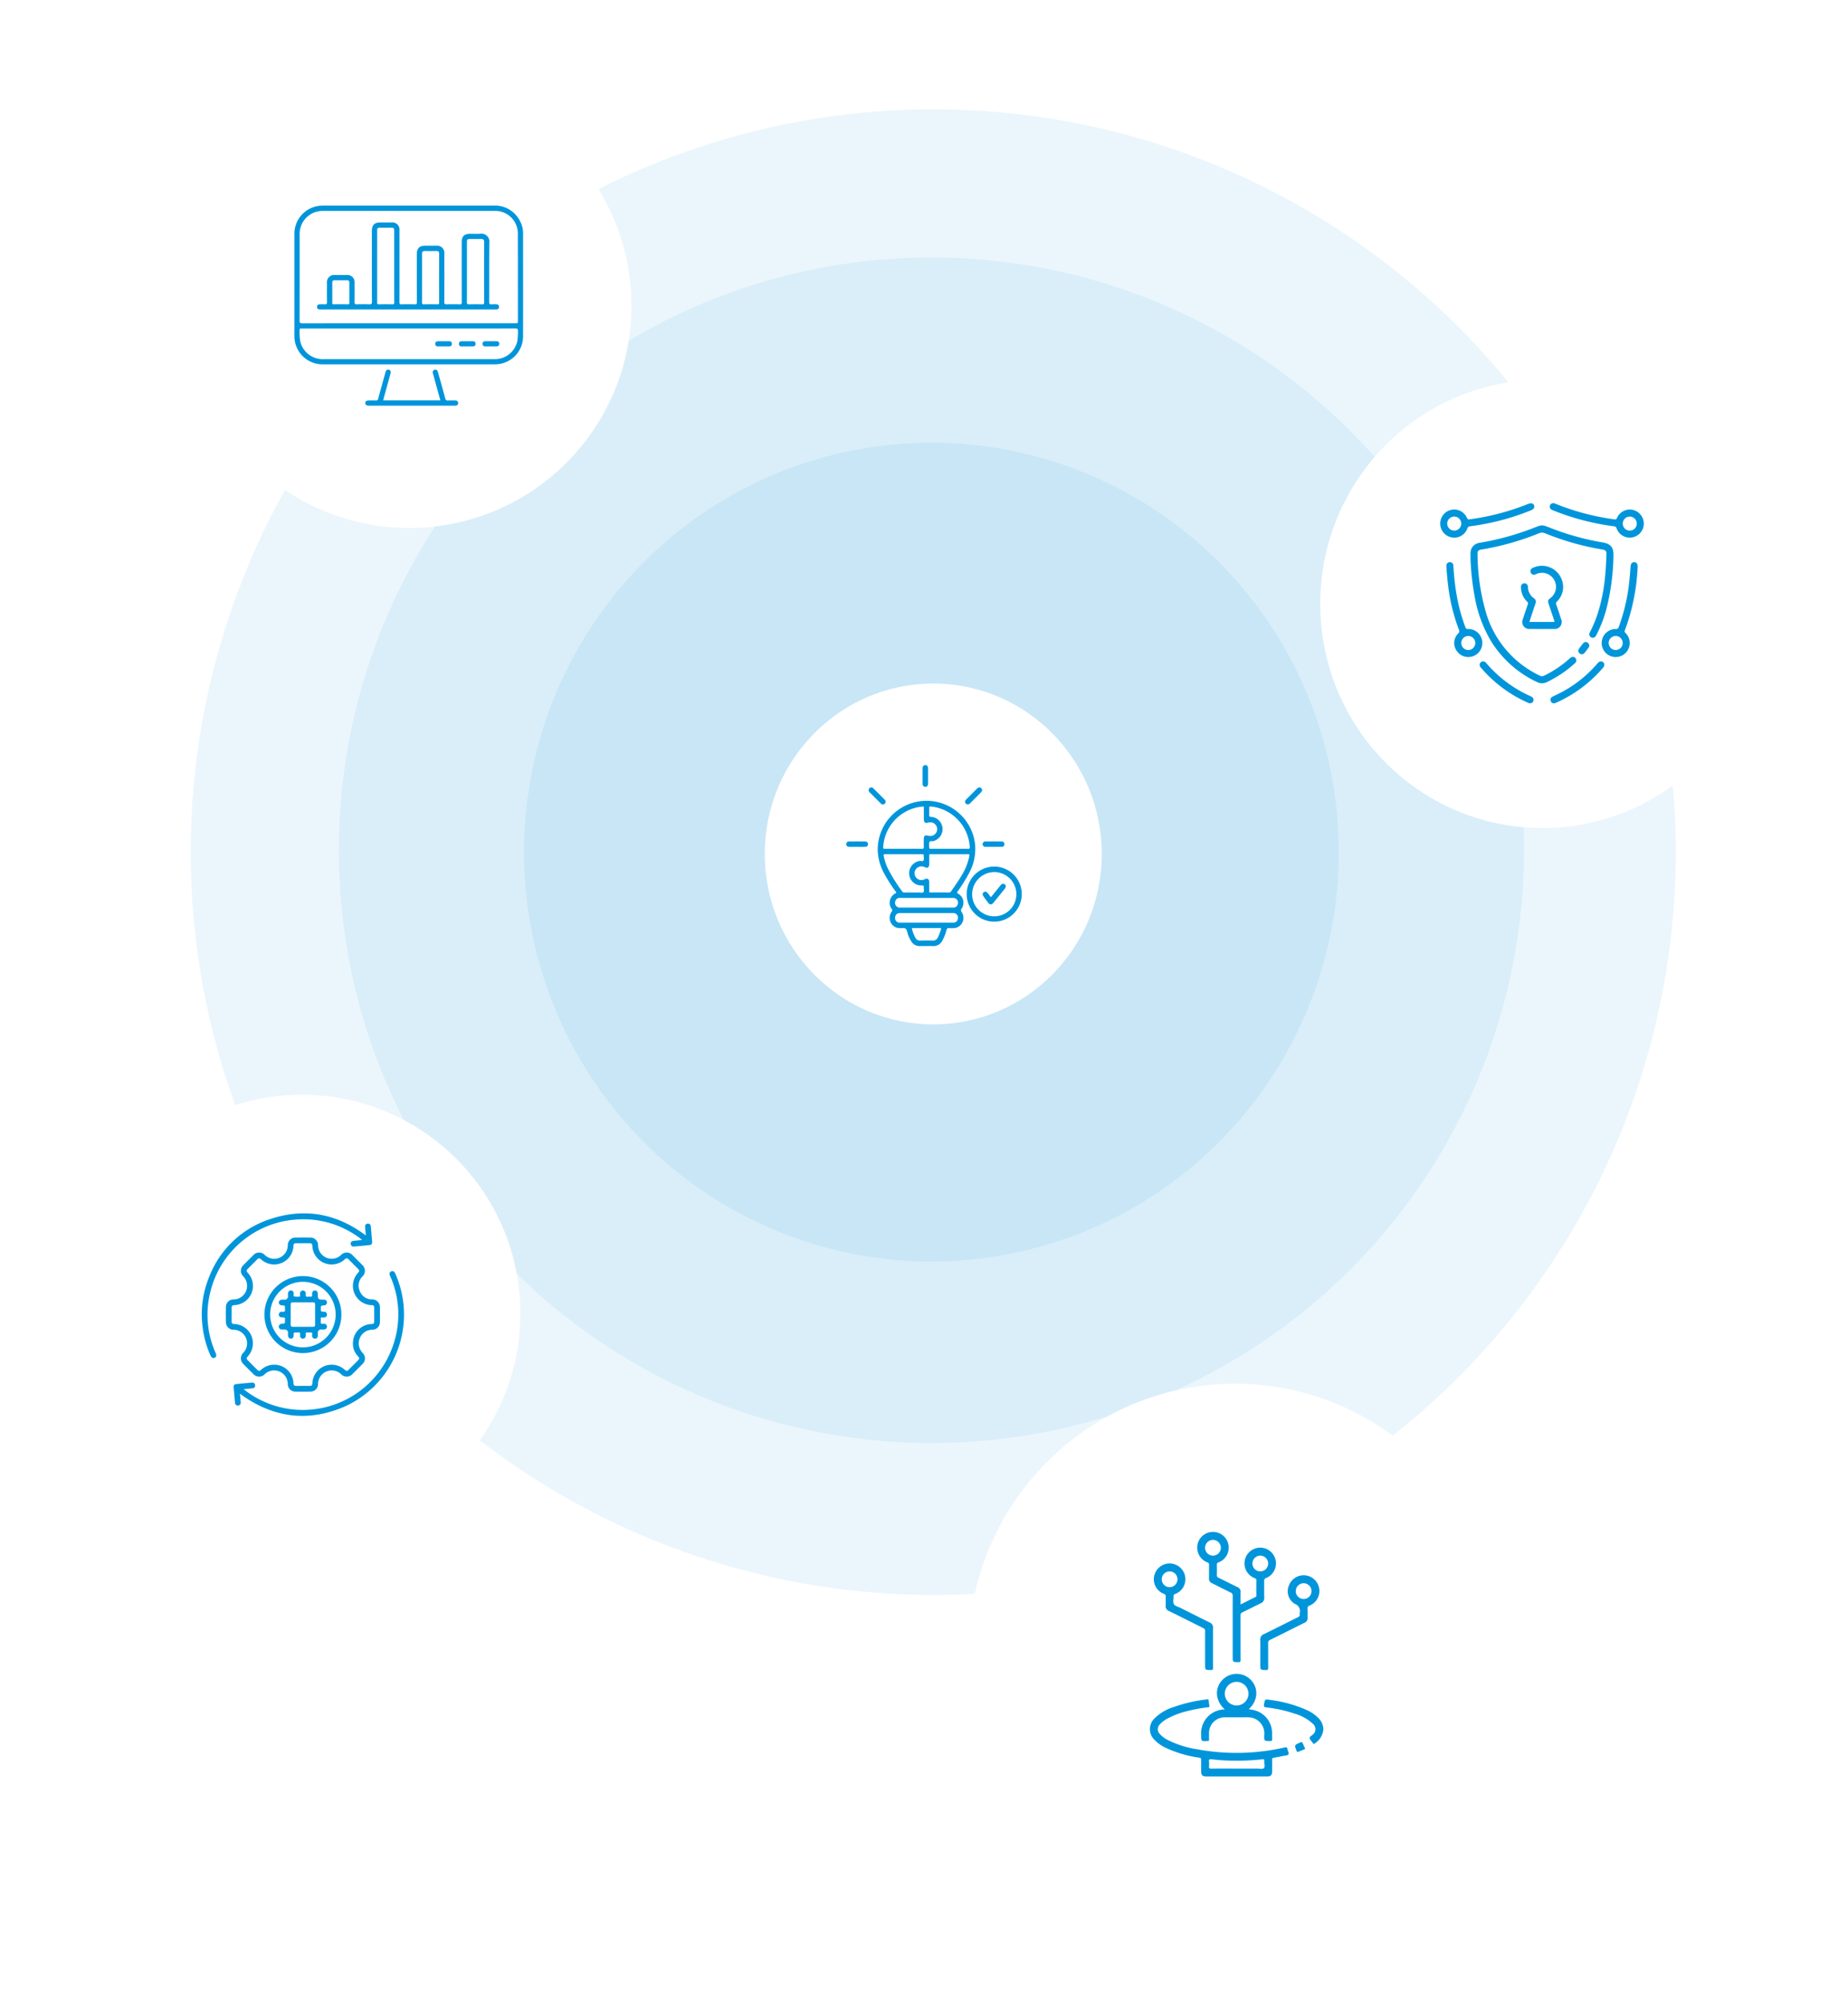 <svg xmlns="http://www.w3.org/2000/svg" xmlns:xlink="http://www.w3.org/1999/xlink" width="499" height="541" viewBox="0 0 499 541"><defs><filter id="Ellipse_36" x="28" y="0" width="165" height="165" filterUnits="userSpaceOnUse"></filter><filter id="Ellipse_37" x="334" y="80" width="165" height="166" filterUnits="userSpaceOnUse"></filter><filter id="Ellipse_38" x="239" y="351" width="189" height="190" filterUnits="userSpaceOnUse"></filter><filter id="Ellipse_39" x="0" y="273" width="163" height="163" filterUnits="userSpaceOnUse"></filter><filter id="Ellipse_40" x="176.5" y="154.5" width="151" height="152" filterUnits="userSpaceOnUse"></filter><clipPath id="clip-path"><rect id="Rectangle_196" data-name="Rectangle 196" width="54.996" height="54" fill="none"/></clipPath><clipPath id="clip-path-2"><rect id="Rectangle_198" data-name="Rectangle 198" width="61.75" height="54" fill="#0095db"/></clipPath><clipPath id="clip-path-3"><rect id="Rectangle_199" data-name="Rectangle 199" width="46.835" height="66" fill="#0095db"/></clipPath><clipPath id="clip-path-4"><rect id="Rectangle_200" data-name="Rectangle 200" width="47.39" height="48.87" fill="none"/></clipPath></defs><g id="Group_237" data-name="Group 237" transform="translate(-146.5 -2202.5)"><g id="Group_181" data-name="Group 181"><circle id="Ellipse_5" data-name="Ellipse 5" cx="200.5" cy="200.5" r="200.5" transform="translate(198 2232)" fill="rgba(0,149,219,0.08)"/><circle id="Ellipse_6" data-name="Ellipse 6" cx="160" cy="160" r="160" transform="translate(238 2272)" fill="rgba(0,149,219,0.08)"/><ellipse id="Ellipse_7" data-name="Ellipse 7" cx="110" cy="110.5" rx="110" ry="110.5" transform="translate(288 2322)" fill="rgba(0,149,219,0.08)"/></g><g transform="matrix(1, 0, 0, 1, 146.5, 2202.5)" filter="url(#Ellipse_36)"><circle id="Ellipse_36-2" data-name="Ellipse 36" cx="60" cy="60" r="60" transform="translate(50.5 22.5)" fill="#fff"/></g><g transform="matrix(1, 0, 0, 1, 146.5, 2202.5)" filter="url(#Ellipse_37)"><ellipse id="Ellipse_37-2" data-name="Ellipse 37" cx="60" cy="60.5" rx="60" ry="60.5" transform="translate(356.5 102.5)" fill="#fff"/></g><g transform="matrix(1, 0, 0, 1, 146.5, 2202.5)" filter="url(#Ellipse_38)"><ellipse id="Ellipse_38-2" data-name="Ellipse 38" cx="72" cy="72.5" rx="72" ry="72.5" transform="translate(261.5 373.5)" fill="#fff"/></g><g transform="matrix(1, 0, 0, 1, 146.5, 2202.5)" filter="url(#Ellipse_39)"><circle id="Ellipse_39-2" data-name="Ellipse 39" cx="59" cy="59" r="59" transform="translate(22.5 295.5)" fill="#fff"/></g><g transform="matrix(1, 0, 0, 1, 146.5, 2202.5)" filter="url(#Ellipse_40)"><ellipse id="Ellipse_40-2" data-name="Ellipse 40" cx="45.5" cy="46" rx="45.5" ry="46" transform="translate(206.5 184.5)" fill="#fff"/></g><g id="Group_180" data-name="Group 180" transform="translate(535.376 2338.333)"><g id="Group_179" data-name="Group 179" clip-path="url(#clip-path)"><path id="Path_222" data-name="Path 222" d="M34.994,34.794c0-.572,0-1.144,0-1.716a2.772,2.772,0,0,1,2.32-2.8,73.759,73.759,0,0,0,14.4-3.91c2.735-1.066,2.394-1.095,5.207,0A70.506,70.506,0,0,0,70.732,30.16c2.1.358,2.932,1.368,2.86,3.479a61.593,61.593,0,0,1-1.988,14.8,35.252,35.252,0,0,1-2.619,6.7c-.178.342-.374.658-.79.732a.9.9,0,0,1-.939-.366.986.986,0,0,1-.024-1.115,32.13,32.13,0,0,0,2.043-4.834,46.362,46.362,0,0,0,1.976-9.412c.256-2.239.36-4.486.449-6.734.036-.914-.209-1.2-1.108-1.347A72.431,72.431,0,0,1,55.164,27.7a2.061,2.061,0,0,0-1.69-.014,71.883,71.883,0,0,1-15.6,4.39c-.7.115-1,.445-.977,1.108a57.525,57.525,0,0,0,2.355,16.16A27.291,27.291,0,0,0,53.694,66.1a1.268,1.268,0,0,0,1.23-.008,29.705,29.705,0,0,0,6.8-4.572,1.4,1.4,0,0,1,.681-.446.9.9,0,0,1,1.045.48.919.919,0,0,1-.242,1.176,29.734,29.734,0,0,1-3.523,2.791A35.936,35.936,0,0,1,55.752,67.8a3.077,3.077,0,0,1-2.939-.026A29.1,29.1,0,0,1,40.825,57.261a34.968,34.968,0,0,1-4.648-12.179,73.773,73.773,0,0,1-1.183-10.287" transform="translate(-26.802 -19.573)" fill="#0095db"/><path id="Path_223" data-name="Path 223" d="M95.488,87.225c2.2,0,4.312-.01,6.422.007.482,0,.324-.237.245-.474q-.73-2.186-1.463-4.371c-.287-.859-.219-1.083.478-1.623a3.787,3.787,0,0,0-3.687-6.537c-.129.05-.249.122-.379.165a.948.948,0,1,1-.726-1.75,5.7,5.7,0,0,1,7.934,3.427,5.458,5.458,0,0,1-1.366,5.625.723.723,0,0,0-.2.869c.45,1.282.873,2.574,1.292,3.867a1.9,1.9,0,0,1-1.959,2.69q-3.2.007-6.394,0a1.9,1.9,0,0,1-1.956-2.69q.639-1.967,1.312-3.922a.63.63,0,0,0-.176-.77,5.427,5.427,0,0,1-1.661-3.863.953.953,0,0,1,.916-1.085c.556-.02.938.374.972,1.031a3.754,3.754,0,0,0,1.612,3.015,1.086,1.086,0,0,1,.427,1.39c-.508,1.471-.985,2.953-1.473,4.43-.055.166-.1.334-.173.569" transform="translate(-71.388 -55.181)" fill="#0095db"/><path id="Path_224" data-name="Path 224" d="M196.025,69.3a55.9,55.9,0,0,1-3.46,17.083c-.144.367,0,.522.221.747a3.706,3.706,0,0,1,.79,4.151,3.784,3.784,0,1,1-3.5-5.278.734.734,0,0,0,.85-.563,50.218,50.218,0,0,0,2.861-12.469c.137-1.314.238-2.632.343-3.949.056-.7.411-1.088,1-1.059.567.028.9.435.894,1.1,0,.079,0,.158,0,.237" transform="translate(-142.703 -52.052)" fill="#0095db"/><path id="Path_225" data-name="Path 225" d="M16.869,89.755A3.783,3.783,0,0,1,9.856,91.74a3.647,3.647,0,0,1,.474-4.525.836.836,0,0,0,.21-1.064A49.858,49.858,0,0,1,7.62,74.119c-.21-1.684-.357-3.374-.454-5.067a.951.951,0,1,1,1.886-.107c.14,2.284.353,4.561.711,6.822a48.1,48.1,0,0,0,2.546,9.762.592.592,0,0,0,.68.455,3.768,3.768,0,0,1,3.879,3.771" transform="translate(-5.486 -52.038)" fill="#0095db"/><path id="Path_226" data-name="Path 226" d="M3.831,9.358A3.792,3.792,0,0,1,2.715,1.933a3.76,3.76,0,0,1,4.5,2.039c.15.325.236.518.7.457A65.928,65.928,0,0,0,23.657.3c.9-.357,1.447-.254,1.678.332.241.612-.051,1.052-.954,1.412A65.8,65.8,0,0,1,8.064,6.3a.776.776,0,0,0-.734.6,3.732,3.732,0,0,1-3.5,2.463" transform="translate(0 -0.075)" fill="#0095db"/><path id="Path_227" data-name="Path 227" d="M147.97,9.283a3.734,3.734,0,0,1-3.5-2.466.782.782,0,0,0-.735-.6,66.146,66.146,0,0,1-16.373-4.269c-.092-.037-.184-.072-.274-.112a.964.964,0,0,1-.62-1.282A.968.968,0,0,1,127.82.1c.831.309,1.651.647,2.486.945a65.837,65.837,0,0,0,13.587,3.311c.467.061.551-.136.7-.46a3.759,3.759,0,0,1,4.5-2.036,3.841,3.841,0,0,1,2.678,4.112,3.814,3.814,0,0,1-3.8,3.313" transform="translate(-96.808 0)" fill="#0095db"/><path id="Path_228" data-name="Path 228" d="M46.5,182.383a.982.982,0,0,1,.81.416,33.9,33.9,0,0,0,12.07,9.017c.669.308.893.836.625,1.371-.251.5-.781.637-1.434.339A35.78,35.78,0,0,1,45.923,184.1a1.2,1.2,0,0,1-.36-.724.93.93,0,0,1,.936-.994" transform="translate(-34.897 -139.689)" fill="#0095db"/><path id="Path_229" data-name="Path 229" d="M128.287,193.662a.913.913,0,0,1-1-.682.872.872,0,0,1,.485-1.086c.574-.3,1.17-.565,1.749-.86a33.19,33.19,0,0,0,10.453-8.179c.472-.561,1.037-.662,1.485-.283s.435.95-.038,1.509a35.665,35.665,0,0,1-12.651,9.42,4,4,0,0,1-.482.161" transform="translate(-97.458 -139.662)" fill="#0095db"/><path id="Path_230" data-name="Path 230" d="M162.347,161.051a1.115,1.115,0,0,1-.195.547c-.356.47-.7.954-1.076,1.4a.923.923,0,0,1-1.359.158.942.942,0,0,1-.112-1.323c.345-.478.7-.949,1.078-1.4a.865.865,0,0,1,1.064-.259.963.963,0,0,1,.6.875" transform="translate(-122.078 -122.619)" fill="#0095db"/><path id="Path_231" data-name="Path 231" d="M198.2,154.96a1.894,1.894,0,1,1-1.875-1.9,1.906,1.906,0,0,1,1.875,1.9" transform="translate(-148.905 -117.232)" fill="#fefefe"/><path id="Path_232" data-name="Path 232" d="M28.135,154.966a1.894,1.894,0,1,1-1.868-1.9,1.906,1.906,0,0,1,1.868,1.9" transform="translate(-18.648 -117.232)" fill="#fefefe"/><path id="Path_233" data-name="Path 233" d="M11.94,17.266a1.894,1.894,0,1,1-1.884-1.889,1.907,1.907,0,0,1,1.884,1.889" transform="translate(-6.244 -11.777)" fill="#fefefe"/><path id="Path_234" data-name="Path 234" d="M214.4,17.281a1.894,1.894,0,1,1-1.868-1.9,1.906,1.906,0,0,1,1.868,1.9" transform="translate(-161.31 -11.777)" fill="#fefefe"/></g></g><g id="Group_185" data-name="Group 185" transform="translate(604.464 340.514)"><path id="Path_235" data-name="Path 235" d="M146.038,118.158a2.126,2.126,0,0,1-.609,1.452,3.477,3.477,0,0,0-.758,4.017,3.516,3.516,0,0,0,3.375,2.234,2.026,2.026,0,0,1,2.043,2.03q.043,2.07,0,4.141a2.017,2.017,0,0,1-2.015,2,3.685,3.685,0,0,0-2.627,6.28,2.059,2.059,0,0,1-.057,2.971q-1.349,1.383-2.731,2.735a2.072,2.072,0,0,1-3.014.054,3.682,3.682,0,0,0-6.256,2.621,2.024,2.024,0,0,1-2.031,2.043q-2.07.047-4.141,0a2.014,2.014,0,0,1-2-2.015,3.683,3.683,0,0,0-6.277-2.629,2.06,2.06,0,0,1-2.971-.053q-1.384-1.349-2.734-2.732a2.067,2.067,0,0,1-.06-3.012,3.681,3.681,0,0,0-2.617-6.258,2.026,2.026,0,0,1-2.045-2.028q-.042-2.07,0-4.141a2.015,2.015,0,0,1,2.012-2,3.685,3.685,0,0,0,2.632-6.279,2.055,2.055,0,0,1,.055-2.97c.873-.9,1.765-1.775,2.653-2.657a2.1,2.1,0,0,1,3.175-.063,3.676,3.676,0,0,0,5.482-.522,3.62,3.62,0,0,0,.687-2.058,2.063,2.063,0,0,1,2.2-2.163q1.9-.023,3.81,0a2.066,2.066,0,0,1,2.173,2.135,3.674,3.674,0,0,0,6.148,2.627,2.118,2.118,0,0,1,3.255.1c.847.845,1.689,1.7,2.541,2.535a2.219,2.219,0,0,1,.7,1.607" transform="translate(-505.472 2086.868)" fill="#0095db"/><path id="Path_236" data-name="Path 236" d="M145.593,294.123c.075.843.159,1.588.2,2.334a.741.741,0,0,1-.832.857.724.724,0,0,1-.7-.721c-.128-1.392-.254-2.785-.359-4.179a.72.72,0,0,1,.737-.893q2.086-.217,4.176-.389a.733.733,0,0,1,.865.661.723.723,0,0,1-.7.866c-.763.091-1.529.153-2.388.237a22.366,22.366,0,0,0,3.558,2.391,25.418,25.418,0,0,0,13.616,3.187,25.723,25.723,0,0,0,23.219-17.529,25.361,25.361,0,0,0-.787-18.462c-.029-.068-.061-.134-.088-.2-.23-.563-.115-.984.321-1.176s.843,0,1.088.547a28.526,28.526,0,0,1,1.748,5.324,27.235,27.235,0,0,1-15.282,30.563c-9.583,4.2-18.762,3.211-27.4-2.693-.312-.213-.61-.448-.983-.724" transform="translate(-538.764 1944.049)" fill="#0095db"/><path id="Path_237" data-name="Path 237" d="M44.281,5.871c-.065-.74-.142-1.483-.193-2.228a.723.723,0,0,1,.664-.856.733.733,0,0,1,.868.711c.133,1.392.256,2.785.361,4.179.044.584-.183.843-.787.905q-2.058.213-4.121.383a.765.765,0,0,1-.878-.712c-.03-.463.233-.762.763-.822.746-.085,1.495-.148,2.311-.227A11.625,11.625,0,0,0,41.533,5.9,25.28,25.28,0,0,0,25.36,1.689,25.665,25.665,0,0,0,2.384,20.882a25.279,25.279,0,0,0,1.3,16.724c.029.067.061.133.089.2.233.566.122.983-.313,1.179s-.848,0-1.091-.54a26.41,26.41,0,0,1-2.127-7.5A26.542,26.542,0,0,1,2,17.107,26.381,26.381,0,0,1,18.56,1.519C27.7-1.5,36.212.025,43.966,5.74c.084.062.149.172.315.132" transform="translate(-403.464 2189.486)" fill="#0095db"/><path id="Path_238" data-name="Path 238" d="M140.215,146.528a5.165,5.165,0,0,0-1.366-3.378c-.45-.5-.445-.677.026-1.15.818-.822,1.648-1.632,2.455-2.465a.665.665,0,0,1,1.08-.051,5.208,5.208,0,0,0,8.747-3.665c.023-.459.215-.676.673-.674q1.878.005,3.755,0c.457,0,.652.213.675.672a5.21,5.21,0,0,0,8.745,3.669.666.666,0,0,1,1.081.046c.809.831,1.637,1.643,2.455,2.465.47.473.473.652.03,1.152a5.2,5.2,0,0,0,2.535,8.534,4.5,4.5,0,0,0,1.2.17c.468-.005.661.231.66.683-.005,1.252,0,2.5,0,3.755,0,.425-.193.627-.63.659a5.139,5.139,0,0,0-5.088,4.72,4.908,4.908,0,0,0,1.308,3.96c.47.537.469.692-.03,1.192q-1.208,1.213-2.42,2.422c-.453.451-.645.454-1.113.046a5.215,5.215,0,0,0-8.727,3.665c-.026.485-.221.7-.7.7q-1.85-.01-3.7,0c-.485,0-.677-.219-.7-.7a5.208,5.208,0,0,0-8.722-3.663c-.467.409-.663.4-1.115-.046q-1.214-1.207-2.421-2.421c-.5-.5-.5-.656-.035-1.191a5.208,5.208,0,0,0-2.575-8.525,4.631,4.631,0,0,0-1.2-.163c-.439,0-.633-.224-.632-.651,0-1.233.012-2.467,0-3.7-.008-.55.243-.728.769-.751a5.231,5.231,0,0,0,4.994-5.315" transform="translate(-529.882 2062.416)" fill="#fefefe"/><path id="Path_239" data-name="Path 239" d="M282.864,293.874A10.392,10.392,0,1,1,293.21,304.3a10.384,10.384,0,0,1-10.346-10.422" transform="translate(-669.427 1922.909)" fill="#0095db"/><path id="Path_240" data-name="Path 240" d="M317.613,309.395a8.844,8.844,0,1,1-8.868,8.806,8.836,8.836,0,0,1,8.868-8.806" transform="translate(-693.762 1898.577)" fill="#fefefe"/><path id="Path_241" data-name="Path 241" d="M360.92,351.894a.814.814,0,0,1-.841.814c-.824.071-.824.071-.824.9,0,.772,0,.772.8.806a.777.777,0,1,1,.01,1.545,3.625,3.625,0,0,1-.5,0c-.234-.023-.347.052-.313.3a2.986,2.986,0,0,1,0,.331c.007.329-.093.721.052.971s.572.067.872.112a.768.768,0,0,1,.736.755.753.753,0,0,1-.764.773c-.274.021-.552,0-.827.009a.838.838,0,0,0-.88.879c0,.276.007.552-.01.827a.725.725,0,0,1-.771.763.738.738,0,0,1-.758-.725c-.043-.3.149-.732-.108-.872-.271-.148-.682-.018-1.025-.064-.483-.065-.678.1-.587.587a1.194,1.194,0,0,1,0,.33.771.771,0,0,1-.794.749.753.753,0,0,1-.743-.745c-.026-.289.078-.695-.074-.841-.217-.207-.627-.034-.95-.077-.512-.068-.762.047-.706.654.059.641-.265,1-.745,1.015-.5.01-.753-.361-.793-1.044-.022-.38.161-.79-.207-1.14a.881.881,0,0,0-.717-.3,4.91,4.91,0,0,1-.881-.018.7.7,0,0,1-.655-.753.708.708,0,0,1,.617-.735,1.858,1.858,0,0,1,.218-.031c.82-.068.82-.068.82-.906a.875.875,0,0,1,0-.165c.1-.53-.1-.692-.638-.65-.658.051-1.046-.291-1.027-.786.017-.474.389-.784,1.024-.734.53.041.747-.109.643-.646a1.47,1.47,0,0,1,0-.275c0-.753,0-.753-.762-.8-.557-.031-.9-.319-.9-.766-.008-.468.345-.734.934-.788.415-.038.869.193,1.248-.208a.877.877,0,0,0,.3-.718,4.651,4.651,0,0,1,.02-.881.7.7,0,0,1,.753-.656.711.711,0,0,1,.737.617c.008.036.012.073.019.109.062.3-.135.794.1.866a5.284,5.284,0,0,0,1.473.058c.163,0,.141-.134.142-.24a5.964,5.964,0,0,1,.012-.716.766.766,0,0,1,1.523-.01c.042.3-.082.75.08.893.255.225.7.03,1.058.085.5.077.661-.118.589-.6a1.376,1.376,0,0,1,.037-.492.75.75,0,0,1,1.463.018,4.451,4.451,0,0,1,.039.769c0,.865.243,1.109,1.093,1.112a6.33,6.33,0,0,1,.716.02.737.737,0,0,1,.67.708" transform="translate(-730.586 1861.627)" fill="#0095db"/><path id="Path_242" data-name="Path 242" d="M408.147,405.519c0,.9-.014,1.8.006,2.7.01.426-.141.588-.575.584q-2.728-.024-5.456,0c-.44,0-.573-.169-.569-.589q.022-2.727,0-5.455c0-.4.138-.558.546-.555q2.755.019,5.511,0c.412,0,.549.163.542.56-.017.918-.005,1.837-.005,2.755" transform="translate(-781.025 1811.312)" fill="#fefefe"/><rect id="Rectangle_197" data-name="Rectangle 197" width="54.606" height="54.671" transform="translate(-403.464 2189.486)" fill="none"/></g><g id="Group_188" data-name="Group 188" transform="translate(226 2258)"><g id="Group_187" data-name="Group 187" clip-path="url(#clip-path-2)"><path id="Path_243" data-name="Path 243" d="M345.1,795.163h15.444c-.648-2.342-1.287-4.652-1.926-6.963a3.152,3.152,0,0,1-.136-.536.7.7,0,0,1,1.318-.4,2.345,2.345,0,0,1,.133.408c.65,2.331,1.313,4.659,1.936,7,.113.424.281.552.706.527.656-.039,1.316-.015,1.974-.009.479,0,.806.219.8.731-.007.485-.337.668-.782.685-.144.005-.288,0-.432,0H341.359c-.757,0-1.078-.214-1.079-.707s.332-.71,1.075-.711c.6,0,1.195-.027,1.789.009.391.024.516-.126.613-.487.634-2.357,1.3-4.705,1.947-7.058.09-.327.182-.641.554-.747.578-.164,1.016.315.842.957-.6,2.217-1.218,4.43-1.828,6.644-.054.2-.1.395-.174.658" transform="translate(-321.138 -742.605)" fill="#0095db"/><path id="Path_244" data-name="Path 244" d="M30.869,42.836q-11.545,0-23.09,0a7.562,7.562,0,0,1-7.589-5.9A7.936,7.936,0,0,1,0,35.1Q.006,21.422,0,7.746A7.571,7.571,0,0,1,7.357.016C7.583,0,7.81,0,8.036,0Q30.879,0,53.721,0a7.568,7.568,0,0,1,7.338,4.468,6.7,6.7,0,0,1,.683,2.979c0,9.323.021,18.646-.006,27.969a7.536,7.536,0,0,1-7.344,7.413c-.1,0-.206.006-.309.006H30.869m5.407-11.068q11.731,0,23.462,0c.352,0,.611.032.609-.487-.017-7.862.018-15.725-.026-23.587a6.077,6.077,0,0,0-6.295-6.261Q30.874,1.422,7.721,1.43A6.543,6.543,0,0,0,5.6,1.762,6.186,6.186,0,0,0,1.414,7.944c0,7.7.006,15.4-.016,23.093,0,.59.131.747.735.746q14.355-.032,28.71-.015h5.433M2.165,33.181c-.144,0-.289.01-.432,0-.237-.02-.329.07-.324.315a15.585,15.585,0,0,0,.14,3.016,6.2,6.2,0,0,0,6.359,4.929q22.967,0,45.935,0c.144,0,.288,0,.432,0A6.166,6.166,0,0,0,60.2,36.509a17.419,17.419,0,0,0,.151-2.645c.037-.577-.154-.7-.706-.7q-14.385.026-28.771.013H2.165" transform="translate(0 0)" fill="#0095db"/><path id="Path_245" data-name="Path 245" d="M905.329,652.164c-.513,0-1.027,0-1.54,0a.676.676,0,0,1-.776-.689.665.665,0,0,1,.753-.707c1.006,0,2.012,0,3.019,0a.655.655,0,0,1,.742.714c-.014.465-.32.682-.781.68s-.945,0-1.417,0" transform="translate(-852.214 -614.158)" fill="#0095db"/><path id="Path_246" data-name="Path 246" d="M678.159,652.153c-.492,0-.984,0-1.476,0-.459-.005-.751-.224-.754-.7s.3-.693.755-.695q1.507-.006,3.014,0a.641.641,0,0,1,.724.665.654.654,0,0,1-.726.726c-.512.009-1.025,0-1.538,0" transform="translate(-637.905 -614.147)" fill="#0095db"/><path id="Path_247" data-name="Path 247" d="M791.762,652.158c-.492,0-.984.007-1.476,0a.654.654,0,0,1-.724-.729.643.643,0,0,1,.727-.662c1.025,0,2.051-.008,3.076,0a.632.632,0,0,1,.694.691.644.644,0,0,1-.7.693c-.533.016-1.066,0-1.6,0" transform="translate(-745.144 -614.153)" fill="#0095db"/><path id="Path_248" data-name="Path 248" d="M133.236,104.171H110.023c-.165,0-.329-.006-.494,0-.507.02-.882-.182-.869-.718s.4-.709.9-.69c.37.015.744-.03,1.11.011.514.057.7-.07.684-.647-.048-1.686-.02-3.375-.016-5.062a1.956,1.956,0,0,1,2.2-2.2c1.049,0,2.1,0,3.149,0a1.922,1.922,0,0,1,2.1,2.108c.011,1.729.018,3.458-.007,5.186-.007.459.081.637.591.618,1.13-.044,2.264-.043,3.394,0,.544.02.712-.108.71-.688-.024-6.359-.015-12.719-.014-19.078,0-1.644.687-2.338,2.309-2.339q1.482,0,2.963,0a1.951,1.951,0,0,1,2.183,2.161q.007,4.322,0,8.644c0,3.56.008,7.121-.009,10.681,0,.452.069.639.586.62,1.192-.045,2.387-.036,3.58,0,.45.012.535-.137.534-.556-.015-4.322-.01-8.644-.009-12.966,0-1.6.687-2.288,2.283-2.288,1.029,0,2.058,0,3.087,0a1.918,1.918,0,0,1,2.066,2.083c0,4.363.011,8.726-.011,13.089,0,.5.1.66.628.639,1.171-.045,2.346-.042,3.518,0,.486.017.562-.146.561-.587q-.023-8.088-.01-16.176c0-1.6.681-2.272,2.292-2.273.926,0,1.856.056,2.777-.013a2.1,2.1,0,0,1,2.383,2.345c-.055,5.33-.009,10.661-.039,15.991,0,.621.175.778.747.71a8.334,8.334,0,0,1,1.234-.005.7.7,0,1,1,0,1.4c-.185.006-.37,0-.556,0H133.236M129.5,82.863c0-.554-.185-.787-.749-.776-1.069.022-2.139.01-3.208.005-.462,0-.658.2-.657.676q.012,9.78,0,19.56c0,.343.084.453.439.446,1.213-.022,2.427-.029,3.64,0,.433.011.542-.108.539-.54-.019-3.229-.01-6.458-.011-9.688s-.009-6.458.008-9.688m19.611,19.319c-.005.5.149.609.618.6,1.172-.033,2.345-.027,3.518,0,.393.008.524-.084.522-.5q-.022-8.179,0-16.358c0-.547-.207-.79-.766-.779-1.008.02-2.016,0-3.024.006-.731,0-.849.123-.85.866q0,4.043,0,8.086c0,2.7.015,5.391-.013,8.086M137,102.273c0,.412.117.511.513.5,1.234-.025,2.469-.019,3.7,0,.319,0,.419-.083.418-.41q-.015-6.635,0-13.271c0-.546-.245-.717-.756-.707-1.028.02-2.058.026-3.086,0-.59-.016-.8.219-.791.8.022,2.16.009,4.321.009,6.481,0,2.2.011,4.4-.01,6.6m-19.618-5.3c.01-.466-.172-.692-.645-.69q-1.666.008-3.333,0c-.431,0-.633.187-.63.637q.016,2.716,0,5.432c0,.3.053.433.4.427q1.913-.031,3.826,0c.362.007.389-.15.385-.438-.014-.885,0-1.769,0-2.654,0-.905-.013-1.811.005-2.716" transform="translate(-102.548 -76.136)" fill="#0095db"/></g></g><g id="Group_190" data-name="Group 190" transform="translate(457 2616)"><g id="Group_189" data-name="Group 189" clip-path="url(#clip-path-3)"><path id="Path_249" data-name="Path 249" d="M399.907,572.214a5.072,5.072,0,0,1-2.407,3.793c-.178.135-.272.065-.369-.083-.049-.074-.1-.143-.155-.216-.275-.4-.726-.783-.772-1.21-.044-.408.585-.615.882-.951a1.859,1.859,0,0,0-.039-2.918,12.25,12.25,0,0,0-5.07-2.773,34.952,34.952,0,0,0-7.437-1.615c-.591-.066-.759-.216-.651-.844.24-1.4.2-1.4,1.623-1.188a34.818,34.818,0,0,1,9.871,2.71,10.27,10.27,0,0,1,3.255,2.25,4.4,4.4,0,0,1,1.269,3.044" transform="translate(-353.072 -518.867)" fill="#0095db"/><path id="Path_250" data-name="Path 250" d="M491.485,709.183c.016.215-.173.222-.3.277-.488.2-.981.395-1.47.594-.264.108-.4.085-.531-.238-.616-1.564-.62-1.536.924-2.228.462-.207.65-.125.812.323s.375.845.569,1.271" transform="translate(-449.591 -650.739)" fill="#0095db"/><path id="Path_251" data-name="Path 251" d="M170.85,19.576c1.378-.69,2.673-1.349,3.979-1.984a.482.482,0,0,0,.281-.529c-.006-1.308-.025-2.617.009-3.924.011-.421-.16-.552-.514-.691a4.251,4.251,0,1,1,3.2-.036.787.787,0,0,0-.583.914c.031,1.44-.027,2.883.026,4.323a1.564,1.564,0,0,1-1.034,1.651c-1.618.764-3.2,1.605-4.815,2.372a.832.832,0,0,0-.563.891c.02,3.991,0,7.982.024,11.972,0,.5-.116.623-.613.613-1.528-.03-1.528-.007-1.528-1.546,0-5.454-.006-10.908.012-16.362a.841.841,0,0,0-.564-.894c-1.673-.8-3.317-1.67-4.989-2.478a1.318,1.318,0,0,1-.853-1.347c.027-1.2,0-2.394.014-3.591a.619.619,0,0,0-.467-.719,4.254,4.254,0,1,1,3.023.01.574.574,0,0,0-.441.67c.022.909.029,1.819,0,2.727a.7.7,0,0,0,.469.755c1.708.831,3.4,1.7,5.107,2.53a1.322,1.322,0,0,1,.828,1.365c-.029,1.076-.008,2.153-.008,3.311m-7.5-17.436a2.128,2.128,0,1,0,2.177,2.11,2.137,2.137,0,0,0-2.177-2.11M178.3,8.491a2.126,2.126,0,1,0-2.127,2.159A2.136,2.136,0,0,0,178.3,8.491" transform="translate(-146.37 0)" fill="#0095db"/><path id="Path_252" data-name="Path 252" d="M23.375,584.227q-4.057,0-8.113,0c-1.085,0-1.422-.341-1.424-1.431,0-1.02-.018-2.04.009-3.059.01-.394-.115-.515-.5-.579A31.933,31.933,0,0,1,4.278,576.5a10.078,10.078,0,0,1-3.02-2.134,4,4,0,0,1,.008-5.83,12.772,12.772,0,0,1,5.149-3.048,40.857,40.857,0,0,1,8.97-2.057c.335-.042.479-.015.5.349.033.463.1.925.176,1.384s-.305.37-.515.4a43.2,43.2,0,0,0-5.284.978,21.88,21.88,0,0,0-5.858,2.246A6.785,6.785,0,0,0,2.751,570.1a1.826,1.826,0,0,0-.014,2.726A6.863,6.863,0,0,0,4.8,574.369a26.736,26.736,0,0,0,7.931,2.521,58.415,58.415,0,0,0,23.616-.481c.441-.1.741-.118.8.464.047.491.5,1.07.246,1.42-.214.3-.885.288-1.36.386-.866.179-1.734.353-2.606.5-.324.053-.444.167-.437.507.021,1.086.013,2.172.006,3.258-.006.9-.391,1.282-1.3,1.283q-4.156.007-8.312,0m5.51-2.131c.638,0,1.5.222,1.855-.1.407-.375.064-1.252.132-1.905.047-.455-.114-.544-.546-.495a59.66,59.66,0,0,1-7.363.372,51.786,51.786,0,0,1-6.3-.378c-.6-.079-.782.083-.708.67a5.382,5.382,0,0,1,0,1.195c-.049.5.083.669.629.66,2.26-.036,4.52-.015,6.781-.015,1.839,0,3.679,0,5.518,0" transform="translate(0 -518.228)" fill="#0095db"/><path id="Path_253" data-name="Path 253" d="M178.92,487.187c-2.577-2.272-2.814-5.677-.66-7.935a5.31,5.31,0,0,1,7.665-.047c2.192,2.242,1.976,5.656-.536,7.919.574.111,1.131.176,1.662.329a6.355,6.355,0,0,1,4.636,6.04c.012.576-.015,1.154.011,1.729.016.348-.047.493-.453.5-1.682.022-1.741.036-1.668-1.657a4.336,4.336,0,0,0-3.615-4.682,11.292,11.292,0,0,0-1.658-.058q-2.561-.009-5.121,0a4.264,4.264,0,0,0-4.519,4.548c0,.488-.015.976.005,1.463.012.281-.067.366-.364.383-1.771.1-1.77.111-1.769-1.7a6.407,6.407,0,0,1,4.838-6.622,6.532,6.532,0,0,1,1.546-.209m3.208-7.438a3.19,3.19,0,1,0,3.177,3.236,3.2,3.2,0,0,0-3.177-3.236" transform="translate(-158.697 -439.289)" fill="#0095db"/><path id="Path_254" data-name="Path 254" d="M26.984,129.334c0-1.64-.016-3.28.011-4.919a.757.757,0,0,0-.5-.8c-3.089-1.528-6.162-3.088-9.256-4.606a1.384,1.384,0,0,1-.907-1.447c.038-.8-.017-1.6.019-2.392a.7.7,0,0,0-.53-.816,4.212,4.212,0,0,1-2.637-4.513,4.258,4.258,0,0,1,8.278-.692,4.224,4.224,0,0,1-2.546,5.247c-.364.139-.479.293-.452.658.054.724-.261,1.592.119,2.136.358.511,1.192.693,1.822,1.009,2.6,1.307,5.2,2.623,7.82,3.905a1.428,1.428,0,0,1,.9,1.457q-.034,5.384,0,10.768c0,.507-.13.616-.618.607-1.524-.029-1.524-.006-1.524-1.548ZM19.53,110.446a2.126,2.126,0,1,0-2.162,2.125,2.138,2.138,0,0,0,2.162-2.125" transform="translate(-12.081 -97.662)" fill="#0095db"/><path id="Path_255" data-name="Path 255" d="M371.363,167.072c0-1.2.046-2.4-.015-3.589a1.592,1.592,0,0,1,1.066-1.69c3.039-1.478,6.049-3.017,9.081-4.509.4-.2.595-.415.513-.855a.908.908,0,0,1,0-.265,2.036,2.036,0,0,0-1.24-2.464,3.927,3.927,0,0,1-1.708-4.894,4.249,4.249,0,1,1,5.663,5.3.773.773,0,0,0-.6.9c.05.795-.008,1.6.02,2.392a1.321,1.321,0,0,1-.835,1.359c-3.108,1.534-6.2,3.1-9.311,4.631a.8.8,0,0,0-.515.856c.025,2.193-.006,4.387.024,6.58.007.52-.07.721-.66.7-1.48-.048-1.481-.014-1.481-1.528ZM385.2,150.219a2.126,2.126,0,1,0-2.157,2.129,2.138,2.138,0,0,0,2.157-2.129" transform="translate(-341.561 -134.246)" fill="#0095db"/></g></g><g id="Group_192" data-name="Group 192" transform="translate(375 2409)"><g id="Group_191" data-name="Group 191" clip-path="url(#clip-path-4)"><path id="Path_256" data-name="Path 256" d="M232.536,43.669a.976.976,0,0,1-.307.64c-.979.975-1.951,1.957-2.933,2.929a.783.783,0,0,1-1.158.084.744.744,0,0,1,.106-1.113c.983-1,1.976-1.981,2.964-2.972a.769.769,0,0,1,.86-.219.74.74,0,0,1,.469.651" transform="translate(-195.85 -36.918)" fill="#0095db"/><path id="Path_257" data-name="Path 257" d="M2.958,147.892c-.7,0-1.4.006-2.1,0-.523-.006-.85-.288-.858-.717a.753.753,0,0,1,.834-.751q2.1-.016,4.2,0c.538,0,.837.28.844.729.008.477-.289.735-.872.74-.682.007-1.365,0-2.047,0" transform="translate(0 -125.805)" fill="#0095db"/><path id="Path_258" data-name="Path 258" d="M264.527,147.89c-.683,0-1.366.007-2.049,0a.738.738,0,1,1-.03-1.466q2.154-.019,4.308,0a.729.729,0,0,1,.775.749.712.712,0,0,1-.8.715c-.735.012-1.471,0-2.206,0" transform="translate(-224.815 -125.804)" fill="#0095db"/><path id="Path_259" data-name="Path 259" d="M147.939,2.933c0,.7.006,1.4,0,2.1-.007.548-.262.841-.713.846a.732.732,0,0,1-.754-.822q-.019-2.1,0-4.2c0-.531.3-.85.729-.857.449-.008.734.325.74.885.007.682,0,1.365,0,2.048" transform="translate(-125.846 0)" fill="#0095db"/><path id="Path_260" data-name="Path 260" d="M43.762,43a.751.751,0,0,1,.544.294c.98.979,1.964,1.955,2.938,2.941a.743.743,0,1,1-1.049,1.02c-.984-.975-1.958-1.961-2.941-2.937a.758.758,0,0,1-.213-.9A.7.7,0,0,1,43.762,43" transform="translate(-36.921 -36.946)" fill="#0095db"/><path id="Path_261" data-name="Path 261" d="M73.59,107.866c-.6,0-1.194-.02-1.79,0a2.522,2.522,0,0,1-2.174-1.065,8.293,8.293,0,0,1-1.224-2.715c-.347-1.07-.349-1.067-1.485-1.071a5.027,5.027,0,0,1-1.309-.084,2.817,2.817,0,0,1-1.437-4.322.574.574,0,0,0-.005-.8,2.831,2.831,0,0,1,1.005-4.144c.363-.178.265-.288.1-.52a42.248,42.248,0,0,1-3.035-4.735,14.02,14.02,0,0,1-1.811-6.362,13.183,13.183,0,0,1,26.291-1.588,13.76,13.76,0,0,1-1.69,7.854A41.939,41.939,0,0,1,82,93.122c-.2.283-.252.4.126.6a2.8,2.8,0,0,1,.974,4,.759.759,0,0,0,.02,1.013,2.8,2.8,0,0,1-1.6,4.223,7.252,7.252,0,0,1-1.838.056.567.567,0,0,0-.664.471,13.017,13.017,0,0,1-1.117,2.883,2.72,2.72,0,0,1-2.627,1.506c-.559-.036-1.123-.006-1.685-.006M72.311,81.623c.487.01.589-.144.563-.588-.037-.629-.01-1.263-.009-1.894,0-1.068.265-1.278,1.3-1.034a1.893,1.893,0,0,0,1.991-.757,1.85,1.85,0,0,0-2.031-2.818c-.91.252-1.237.008-1.243-.943-.006-1-.014-2,.005-3,.006-.332-.089-.441-.42-.377-.429.082-.87.108-1.3.2A11.7,11.7,0,0,0,61.9,81.162c-.028.4.109.458.461.455,1.666-.016,3.333-.007,5-.007,1.649,0,3.3-.022,4.947.014m2.449,1.453c-.352,0-.448.1-.438.444.023.736.01,1.474.006,2.21,0,.925-.434,1.208-1.266.821a1.857,1.857,0,0,0-2.473,2.523,1.845,1.845,0,0,0,2.489.766c.8-.369,1.245-.09,1.25.792,0,.79.016,1.58-.006,2.368-.009.327.1.414.417.411,1.649-.014,3.3-.011,4.947,0a.556.556,0,0,0,.52-.265c1.048-1.513,2.125-3.007,3.035-4.611a15.434,15.434,0,0,0,1.934-5.024c.061-.358-.01-.438-.363-.434-1.667.016-3.333.007-5,.007-1.684,0-3.368.01-5.052-.008M84.787,81.62c.434.007.555-.135.492-.536-.054-.345-.066-.7-.116-1.043a11.718,11.718,0,0,0-10.433-9.847c-.367-.032-.414.093-.408.393.013.649.019,1.3,0,1.946-.011.333.079.438.435.453A3.311,3.311,0,0,1,77.9,75.85a3.347,3.347,0,0,1-2.451,3.686c-.37.108-.908-.146-1.081.262a3.491,3.491,0,0,0-.04,1.249.728.728,0,0,1,0,.105c-.061.375.106.469.468.465,1.665-.018,3.331-.008,5-.008s3.332-.015,5,.01M62.529,83.077c-.412,0-.588.023-.478.532a15.21,15.21,0,0,0,.954,3,40.22,40.22,0,0,0,4.1,6.6c.15.215.342.2.553.2,1.263,0,2.525.007,3.788,0,.451,0,1.034.2,1.317-.088s.05-.867.1-1.315c.039-.379-.065-.5-.483-.494a3.291,3.291,0,0,1-3.442-2.873A3.342,3.342,0,0,1,71.725,84.9c.372-.073.891.223,1.085-.184.158-.33.018-.793.048-1.194.025-.344-.092-.448-.439-.445-1.666.017-3.332.007-5,.007-1.631,0-3.262.011-4.893-.007m3.956,11.8a1.18,1.18,0,0,0-1.292.855,1.287,1.287,0,0,0,1.337,1.751q5.186.008,10.372,0c1.264,0,2.527,0,3.791,0A1.194,1.194,0,0,0,82,96.648a1.271,1.271,0,0,0-1.3-1.766c-2.369-.005-4.739,0-7.108,0s-4.739,0-7.108,0m-.019,4.086a1.176,1.176,0,0,0-1.32,1.07,1.231,1.231,0,0,0,1.355,1.507q7.106.007,14.213,0c.088,0,.176,0,.263-.01A1.079,1.079,0,0,0,82,100.7a1.248,1.248,0,0,0-1.272-1.735c-2.369-.01-4.738,0-7.106,0-2.386,0-4.773,0-7.159,0m3.589,4.052c-.2,0-.488-.054-.364.3a9.688,9.688,0,0,0,1,2.468,1.255,1.255,0,0,0,1.141.6c1.138-.024,2.277-.041,3.414.005a1.422,1.422,0,0,0,1.4-.818,14.143,14.143,0,0,0,.828-2.093c.141-.363.09-.489-.329-.481-1.155.023-2.311.008-3.467.008-1.208,0-2.416,0-3.624,0" transform="translate(-51.92 -59.009)" fill="#0095db"/><path id="Path_262" data-name="Path 262" d="M238.491,194.708a7.433,7.433,0,0,1,0,14.866,7.433,7.433,0,1,1,0-14.866m-5.965,7.406a5.972,5.972,0,1,0,6-5.923,6.016,6.016,0,0,0-6,5.923" transform="translate(-198.529 -167.302)" fill="#0095db"/><path id="Path_263" data-name="Path 263" d="M263.955,231.315l2.443-3.02c.044-.054.084-.112.128-.166.382-.466.814-.572,1.17-.289.378.3.379.711-.01,1.2-.614.765-1.234,1.525-1.851,2.288-.408.5-.808,1.014-1.221,1.514-.474.574-.965.556-1.416-.046q-.583-.778-1.155-1.564c-.419-.573-.421-.981-.01-1.281.38-.277.779-.146,1.183.388l.739.98" transform="translate(-224.888 -195.637)" fill="#0095db"/></g></g></g></svg>